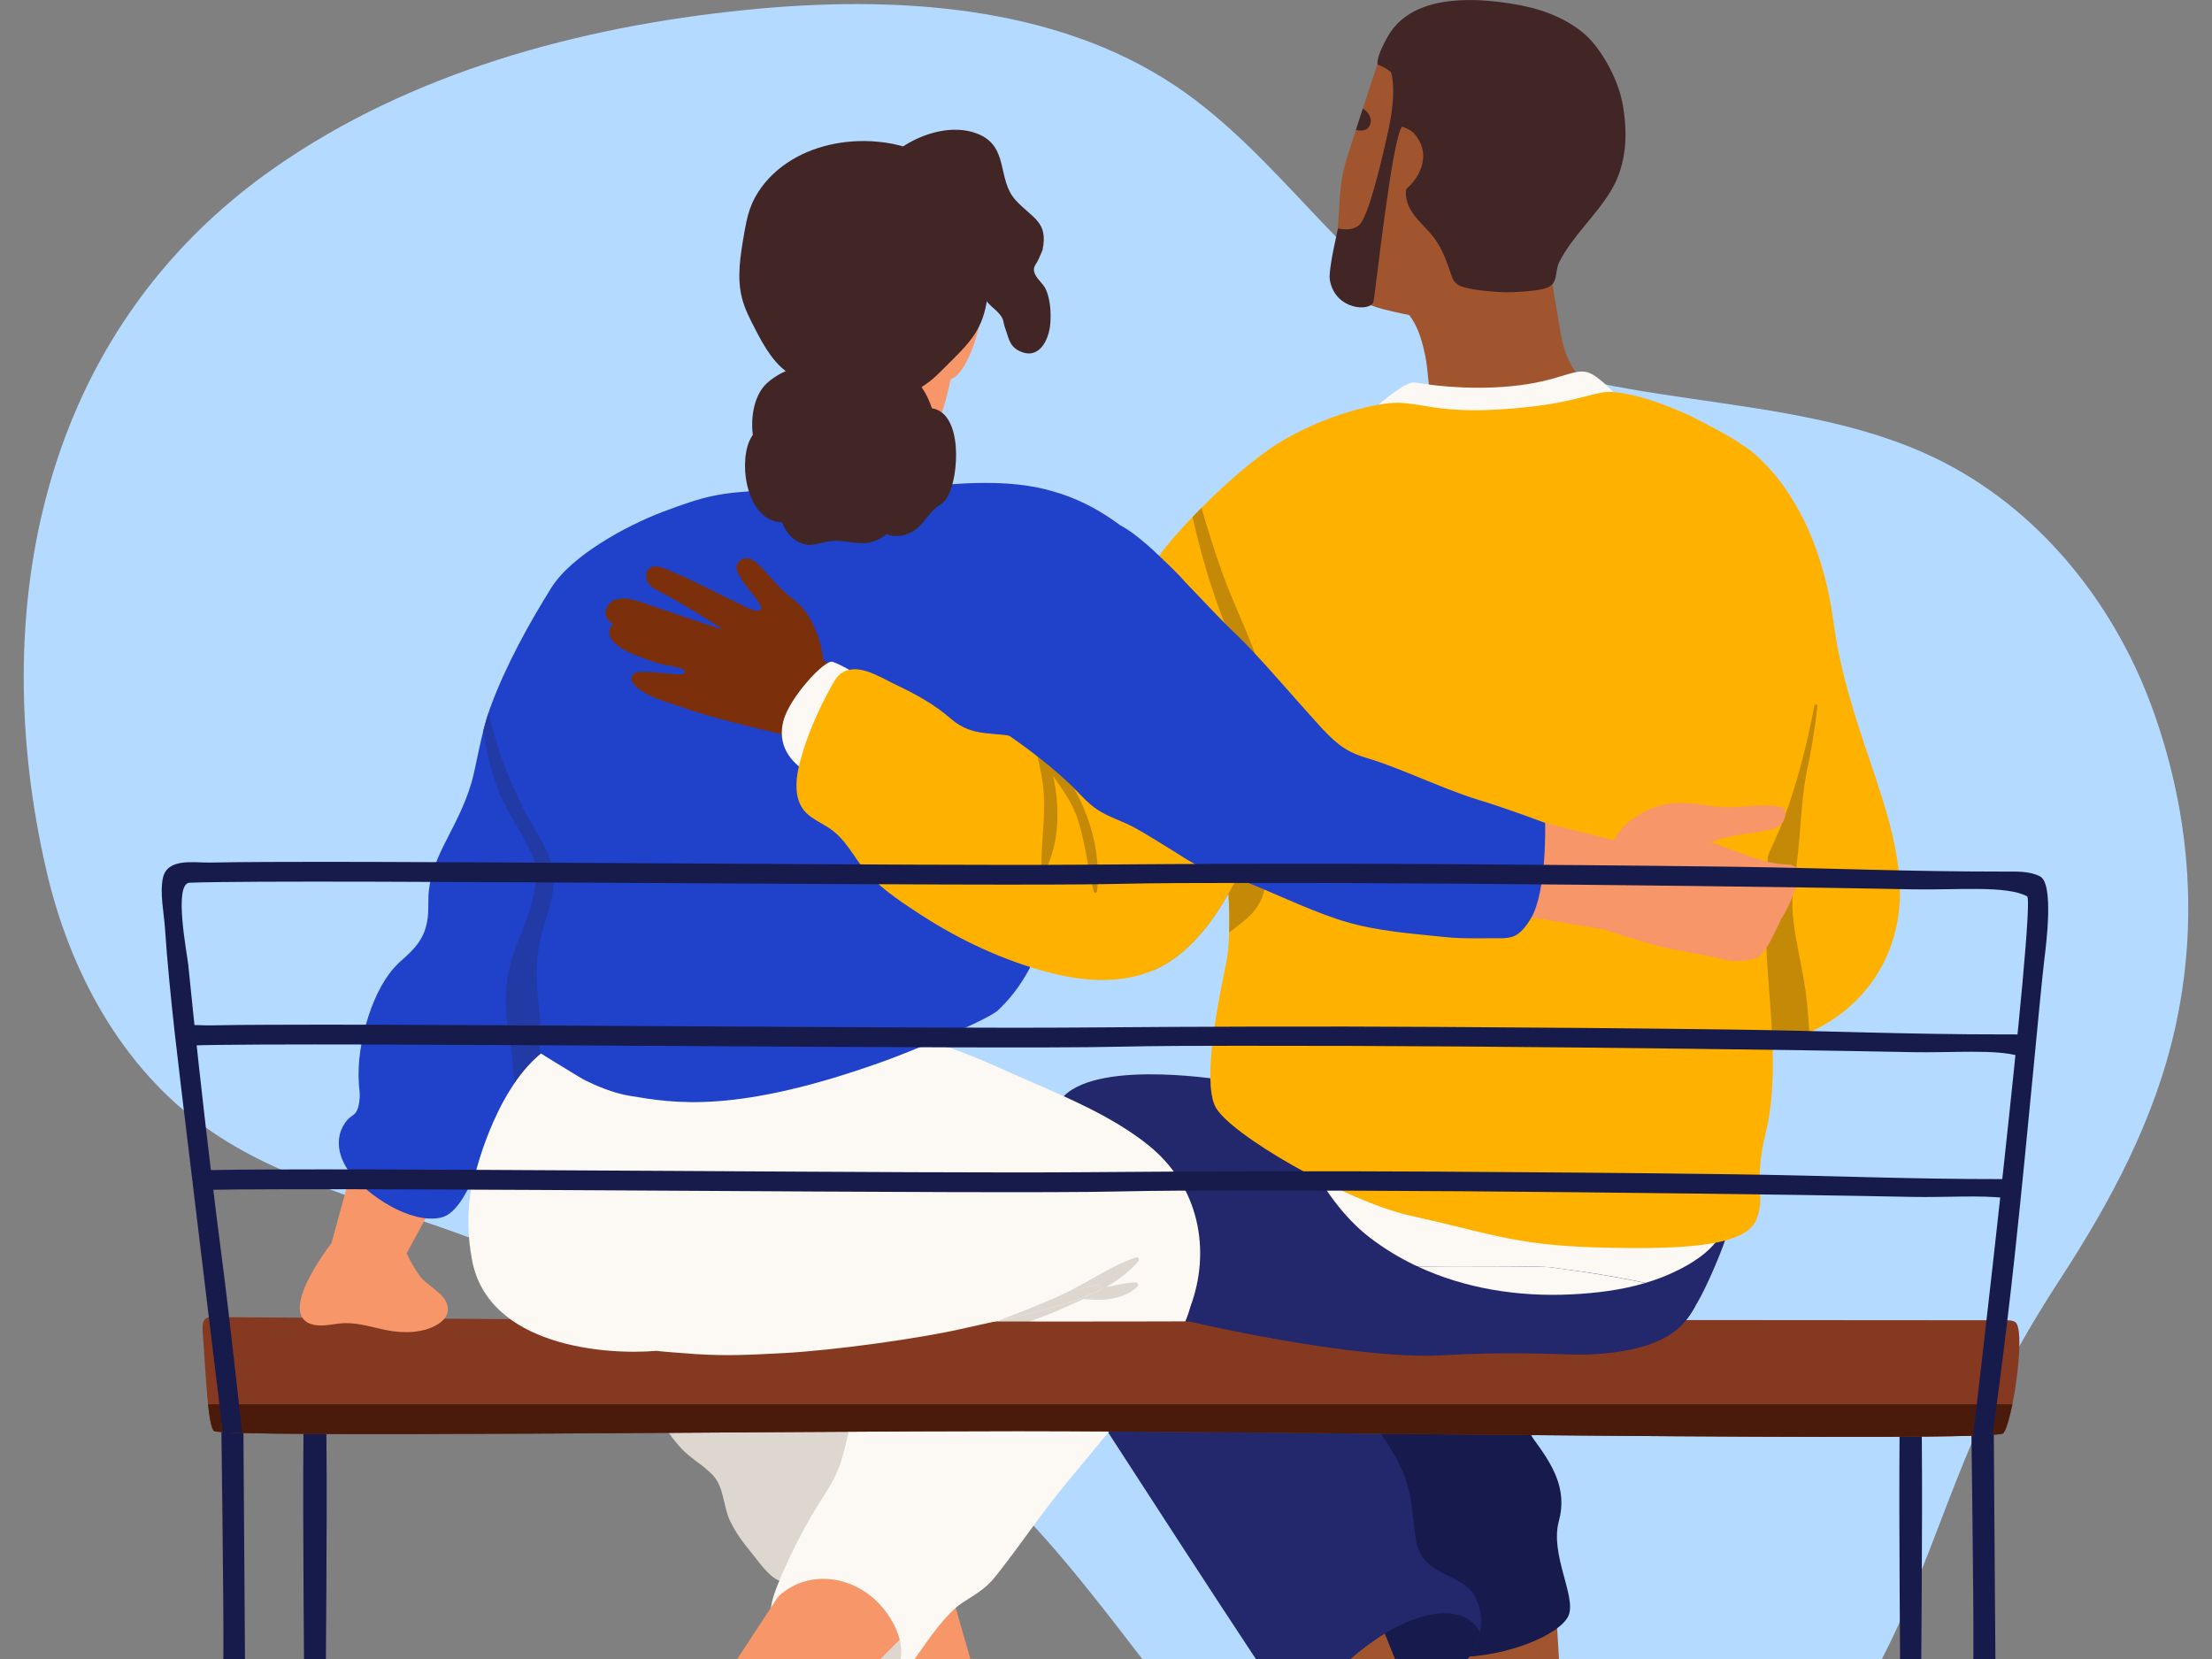 <svg width="320" height="240" viewBox="0 0 320 240" fill="none" xmlns="http://www.w3.org/2000/svg">
<rect x="0" y="0" width="320" height="240" fill="#808080" stroke="none"/>
<g clip-path="url(#clip0_2443_4658)">
<g clip-path="url(#clip1_2443_4658)">
<path d="M316.551 129.924C316.381 120.449 314.533 111.033 311.198 101.999C305.633 87.015 294.8 73.373 279.782 66.181C258.223 55.885 230.992 59.831 210.26 48.113C194.436 39.158 185.132 22.552 170.093 12.455C152.506 0.677 129.332 -0.726 107.878 1.438C83.621 3.882 59.321 10.572 39.715 24.274C5.623 48.072 -1.96 88.618 6.749 126.098C10.084 140.401 17.455 154.363 29.86 163.177C40.374 170.649 53.48 173.834 65.778 178.261C85.894 185.473 104.437 196.23 124.765 202.841C160.174 214.359 179.1 281.166 216.484 278.943C235.219 277.821 251.426 267.945 262.874 254.283C275.385 239.359 279.124 221.971 286.919 204.944C290.063 198.093 293.823 191.502 297.965 185.152C305.42 173.694 311.772 161.835 314.703 148.554C316.062 142.384 316.678 136.154 316.551 129.924Z" fill="#B5DAFF"/>
<path d="M225.801 244.348L220.694 246.842L212.224 246.663L208.865 236.727C208.865 236.727 216.626 231.139 224.884 229.239L225.542 240.145L225.801 244.348Z" fill="#A1552F"/>
<path d="M221.34 198.006C221.34 198.006 219.384 204.801 221.911 208.259C224.439 211.717 226.822 215.291 225.512 220.059C224.202 224.828 228.016 230.907 226.943 233.65C225.87 236.392 218.022 239.793 210.382 239.729C202.737 239.666 192.748 223.65 192.39 222.808C192.033 221.965 192.39 201.308 192.39 201.308C192.39 201.308 190.769 198.121 194.202 198.895C197.636 199.668 219.471 197.099 219.471 197.099L221.352 198L221.34 198.006Z" fill="#171A4D"/>
<path d="M214.089 236.121C213.5 238.88 211.417 241.669 208.111 244.388C202.866 248.666 188.919 249.769 187.493 248.481C186.062 247.194 154.406 198.081 154.406 198.081L192.854 190.812C192.854 190.812 192.381 197.428 198.428 205.54C204.476 213.64 203.933 216.151 204.764 222.346C205.606 228.552 211.683 227.126 213.587 231.375C214.285 232.934 214.429 234.522 214.089 236.127V236.121Z" fill="#23276C"/>
<path d="M177.781 156.374C177.781 156.374 159.432 153.153 153.95 158.522C148.468 163.886 154.665 189.236 163.125 191.378C171.584 193.526 196.61 196.141 205.785 195.639C214.96 195.136 224.019 196.262 232.952 196.037C241.89 195.806 244.885 190.523 247.845 183.74C250.811 176.956 251.065 173.827 251.065 173.827L177.781 156.38V156.374Z" fill="#23276C"/>
<path d="M224.238 173.07C224.227 176.419 223.996 179.911 223.28 183.272C222.478 187.018 221.064 190.609 218.664 193.646C218.064 194.42 217.406 195.136 216.691 195.794C216.102 195.794 215.502 195.805 214.861 195.823C216.206 194.622 217.233 193.063 218.237 191.071C219.512 188.554 220.499 185.921 221.295 183.231C222.294 179.883 223.009 176.448 223.655 173.001C223.713 172.66 224.244 172.741 224.244 173.07H224.238Z" fill="#9E390B"/>
<path d="M242.904 169.474C236.644 168.076 230.135 167.482 223.81 166.396C209.079 163.856 195.478 159.324 181.606 153.857C180.319 153.349 179.367 155.566 180.654 156.114C180.827 156.189 184.162 152.425 184.335 152.5C185.692 161.997 190.862 173.394 198.08 178.971C206.349 185.362 216.955 187.758 227.261 187.255C232.137 187.019 237.128 186.28 241.618 184.282C244.826 182.856 249.396 180.177 249.656 176.199C249.91 172.349 246.142 170.201 242.904 169.479V169.474Z" fill="#FCF8F4"/>
<path d="M261.739 149.336C261.398 149.481 261.052 149.625 260.712 149.752C256.395 151.386 253.106 152.142 250.931 152.5C248.9 152.829 247.844 152.8 247.844 152.8V103.56L252.247 64.486C252.247 64.486 262.656 70.652 265.247 89.964C267.221 104.686 273.81 115.47 274.768 126.919C275.686 137.894 269.604 145.901 261.739 149.336Z" fill="#FFB100"/>
<path d="M259.579 127.104C260.537 122.07 260.364 116.931 261.322 111.926V111.868C262.038 108.664 262.54 105.414 262.926 102.14C262.955 101.88 262.528 101.823 262.482 102.071C261.409 107.648 260.006 113.3 257.993 118.623C256.377 122.872 254.173 126.203 253.544 130.81C252.73 136.636 253.174 142.599 252.101 148.407C251.899 149.452 251.287 150.982 250.93 152.501C253.105 152.143 256.394 151.386 260.71 149.752C261.051 149.625 261.397 149.481 261.738 149.337C261.651 147.622 261.507 145.919 261.311 144.216C260.682 138.581 258.506 132.773 259.579 127.104Z" fill="#C38907"/>
<path d="M225.825 48.448C224.873 42.807 223.794 37.15 223.505 31.388C223.321 28.005 223.263 24.627 223.246 21.29C223.246 20.805 222.536 20.413 222.201 20.863C220.943 22.457 220.885 24.015 220.401 25.944C219.477 29.569 217.094 32.173 214.232 34.436C210.533 37.375 206.425 39.517 203.349 43.062C202.213 42.409 200.833 42.092 199.12 42.27C198.895 42.299 198.756 42.438 198.727 42.605C198.681 42.831 198.802 43.073 199.12 43.108C201.255 43.292 202.772 44.216 203.846 45.561C204.677 46.624 205.254 47.928 205.663 49.354C206.512 52.264 206.465 53.719 206.771 56.265C203.696 59.267 191.814 65.138 191.814 65.138C191.814 65.138 219.004 66.622 224.261 62.968C225.854 61.848 238.179 62.304 238.225 60.208C238.254 58.95 227.619 59.071 225.825 48.442V48.448Z" fill="#A1552F"/>
<path d="M199.443 58.54C199.443 58.54 203.338 55.088 204.712 55.33C206.079 55.567 211.861 56.525 218.653 55.867C225.445 55.209 227.528 53.304 229.616 53.841C231.7 54.378 235.514 59.089 235.514 59.089C235.514 59.089 220.02 65.347 216.212 65.11C212.398 64.874 199.443 58.546 199.443 58.546V58.54Z" fill="#FCF8F4"/>
<path d="M257.739 112.139C255.234 123.472 255.125 130.025 255.592 138.246C255.99 145.342 257.035 153.326 256.077 160.433C255.99 161.103 255.892 161.761 255.759 162.407C255.673 162.864 255.575 163.308 255.471 163.753C253.555 171.622 255.471 172.724 254.155 176.286C252.84 179.849 245.875 180.922 230.647 180.449C218.979 180.079 215.304 178.347 204.109 175.882C194.784 173.839 177.542 163.937 175.754 159.971C173.965 156.011 176.227 144.92 177.41 139.199C177.652 137.998 177.779 136.526 177.808 134.892C177.866 133.148 177.819 131.214 177.71 129.257C177.467 124.39 176.936 119.373 176.936 116.539V116.423C176.925 116.221 176.908 115.979 176.879 115.707C176.019 108.999 166.7 83.319 167.04 81.616C167.225 80.744 169.441 77.985 172.505 74.792C172.92 74.365 173.365 73.903 173.803 73.464C176.861 70.387 180.497 67.142 183.74 64.897C189.92 60.619 198.783 58.142 202.441 58.275C206.117 58.402 208.621 59.851 217.998 59.164C227.381 58.465 229.926 56.889 232.511 56.704C235.113 56.52 241.091 58.321 246.007 60.913C250.924 63.505 254.975 65.289 257.721 71.369C260.468 77.448 260.226 100.812 257.721 112.139H257.739Z" fill="#FFB100"/>
<path d="M183.181 100.177C182.021 94.213 178.865 88.63 176.758 82.695C175.685 79.665 174.698 76.57 173.816 73.47C173.371 73.914 172.927 74.37 172.517 74.798C174.162 82.095 176.435 89.231 179.696 95.957C181.155 98.988 182.967 101.649 182.615 105.171C182.529 106.031 182.315 106.874 182.044 107.688C181.975 107.775 181.917 107.861 181.871 107.988C181.813 108.19 181.756 108.387 181.698 108.606C181.04 110.153 180.14 111.608 179.153 112.971C178.466 113.929 177.682 114.83 176.891 115.719C176.805 115.817 176.707 115.932 176.603 116.036C174.427 118.484 172.229 120.903 171.657 124.234C170.757 129.499 170.169 134.534 167.555 139.314C167.353 139.672 167.139 140.013 166.926 140.342C167.711 139.984 168.501 139.568 169.24 139.083C172.8 136.751 175.576 133.062 177.716 129.268C177.832 131.226 177.872 133.16 177.814 134.903C180.203 133.056 182.633 131.584 183.048 127.877C183.319 125.487 182.719 123.085 182.361 120.753C181.744 116.717 182.292 112.942 183.146 108.981C183.816 105.904 183.717 103 183.175 100.183L183.181 100.177Z" fill="#C38907"/>
<path d="M220.619 11.373C217.682 7.961 213.452 5.975 208.963 5.825C205.282 5.686 202.916 3.094 200.688 6.385C199.794 7.736 199.281 9.248 198.778 10.767C198.23 12.406 197.688 14.057 197.157 15.697C196.822 16.742 196.488 17.758 196.159 18.791C195.703 20.171 195.264 21.58 194.826 22.948C193.614 26.741 193.856 30.073 193.447 34.033C193.262 35.719 192.887 37.416 193.354 39.085C193.568 39.812 193.868 40.464 194.249 41.024C194.705 41.694 195.282 42.266 195.916 42.751H195.934C197.901 44.234 199.177 44.523 201.571 45.083C202.298 45.25 203.054 45.418 203.845 45.568C205.466 45.914 207.18 46.203 208.877 46.313C212.102 46.498 215.27 45.978 217.619 43.767C220.394 41.157 221.727 37.278 222.829 33.727C223.072 32.971 223.297 32.18 223.499 31.395C225.27 24.57 225.466 17.019 220.619 11.379V11.373Z" fill="#A1552F"/>
<path d="M198.232 17.948C197.926 18.918 197.037 18.993 196.154 18.797C196.489 17.763 196.824 16.736 197.153 15.702C197.943 16.187 198.514 17.007 198.226 17.948H198.232Z" fill="#412625"/>
<path d="M234.658 14.681C234.012 11.338 231.525 6.714 228.853 4.601C225.351 1.829 221.173 0.807 216.851 0.276C214.93 0.04 212.985 -0.064 211.052 0.051C207.018 0.294 202.881 1.5 200.723 5.345C200.106 6.442 199.211 8.174 199.275 9.34C203.233 10.72 203.233 14.386 202.835 18.329C202.898 18.347 202.956 18.376 203.014 18.393C203.083 18.416 203.152 18.439 203.216 18.468C204.041 18.774 204.664 19.265 205.033 19.923C205.57 20.673 205.893 21.597 205.887 22.55C205.876 24.438 204.843 26.135 203.418 27.37C203.239 28.675 203.701 29.911 204.497 31.008C205.42 32.272 206.672 33.305 207.596 34.593C208.732 36.18 209.396 38.126 210.048 40.06C210.273 40.724 210.792 41.244 211.462 41.457C212.87 41.902 214.497 42.046 215.737 42.167C217.128 42.3 218.519 42.323 219.909 42.208C221.139 42.11 222.61 42.046 223.781 41.63C225.472 41.036 224.901 39.229 225.564 37.924C227.474 34.16 230.827 31.262 233.025 27.636C235.426 23.675 235.518 19.091 234.664 14.669L234.658 14.681Z" fill="#412625"/>
<path d="M258.282 131.913C258.149 132.156 258.028 132.381 257.89 132.6C257.792 132.762 257.676 132.964 257.572 133.183V133.195C257.255 133.807 256.886 134.632 256.482 135.458C256.239 135.931 255.986 136.399 255.714 136.826C255.276 137.559 254.808 138.171 254.335 138.454C253.631 138.893 252.229 139.026 250.706 139.049C249.979 138.933 249.378 138.812 249.015 138.726C245.853 137.946 242.696 137.588 239.534 136.768C237.509 136.243 232.05 134.471 232.05 134.471C232.05 134.471 231.71 125.574 232.679 122.722C232.76 122.491 232.933 122.439 233.118 122.439C234.301 119.01 238.005 116.81 241.479 116.262C243.989 115.875 246.447 116.545 248.951 116.741C251.848 116.96 254.676 116.175 257.549 116.712C258.022 116.799 258.328 117.185 258.294 117.682C258.167 119.345 257.128 119.801 255.634 120.13C252.639 120.753 249.892 120.701 247.382 121.989C247.849 121.752 249.84 122.711 250.336 122.884C251.323 123.23 252.287 123.594 253.262 123.934C254.987 124.523 256.741 125.026 258.571 125.054C260.29 125.083 260.267 126.452 259.956 127.745C259.857 128.137 259.73 128.518 259.609 128.853C259.569 128.992 259.511 129.125 259.453 129.269C259.142 130.175 258.744 131.064 258.288 131.913H258.282Z" fill="#F79668"/>
<path d="M223.539 119.05L234.86 121.885L232.05 134.465L218.951 132.26L223.539 119.05Z" fill="#F79668"/>
<path d="M53.124 160.924L47.861 180.189L52.605 185.731L58.104 182.654L67.077 166.085L53.124 160.924Z" fill="#F79668"/>
<path d="M135.824 224.153L138.415 233.154L141.45 243.702L138.051 252.252L129.794 249.689L123.014 236.271L122.817 235.902L122.633 235.353C122.621 235.267 122.592 235.18 122.581 235.094C121.658 229.58 125.847 224.69 131.658 223.934C132.979 223.761 134.474 223.778 135.83 224.153H135.824Z" fill="#F79668"/>
<path d="M125.743 211.486C125.651 208.432 125.438 203.675 122.31 202.012C120.475 201.036 117.682 201.313 115.715 201.261C113.222 201.192 110.775 201.486 108.288 201.55C103.331 201.683 99.269 197.67 94.324 198.646C93.424 198.825 93.637 200.251 94.537 200.239C94.543 203.9 96.072 206.861 98.617 209.592C99.973 211.047 101.912 212.057 103.21 213.506C104.745 215.221 104.624 217.906 105.576 219.938C106.372 221.641 107.492 223.165 108.692 224.608C109.667 225.786 111.191 228.09 112.72 228.661C113.88 229.1 114.41 228.777 115.443 228.061C117.763 226.456 119.938 224.152 122.016 222.224C125.38 219.112 125.87 215.954 125.738 211.48L125.743 211.486Z" fill="#DDD7D0"/>
<path d="M165.939 165.513C160.89 161.535 154.773 158.949 148.922 156.397C142.817 153.753 135.91 150.231 129.217 149.746C128.899 149.717 128.818 150.162 129.061 150.306C129.459 150.548 129.892 150.779 130.307 151.005C126.989 158.314 127.676 167.943 129.938 175.414C130.538 177.4 131.969 179.605 132.211 181.638C132.696 185.846 130.122 185.286 128.94 187.902C128.01 189.945 128.813 192.006 130.099 193.756C128.611 195.072 127.295 196.544 126.141 198.236C123.21 202.514 123.111 206.977 121.577 211.699C120.705 214.401 118.916 216.676 117.503 219.095C115.945 221.768 114.531 224.533 113.296 227.379C112.667 228.823 112.107 230.139 111.767 231.398C111.15 233.77 111.369 235.889 113.527 238.123C118.888 243.66 124.254 246.079 128.841 243.331C130.128 242.557 131.357 241.368 132.517 239.728C134.173 237.384 136.822 233.389 139.309 231.802C141.08 230.67 142.609 229.816 143.942 228.141C147.503 223.679 150.636 218.927 154.294 214.522C158.097 209.915 162.004 205.383 165.535 200.545C168.051 197.098 171.08 193.277 172.211 189.027C175.218 180.951 173.556 171.517 165.951 165.524L165.939 165.513Z" fill="#FCF8F4"/>
<path d="M164.687 182.447C164.884 182.216 164.705 181.783 164.364 181.898C160.798 183.076 157.625 185.374 154.243 187.002C150.169 188.959 145.911 190.437 141.721 192.117C141.248 192.307 141.433 192.942 141.929 192.873C146.159 192.273 150.163 190.876 154.053 189.144C154.918 188.757 155.813 188.358 156.713 187.931C157.873 187.995 159.044 188.122 160.158 187.972C161.779 187.752 163.36 187.308 164.537 186.13C164.751 185.916 164.601 185.495 164.284 185.512C162.841 185.57 161.433 185.934 160.008 186.205C161.768 185.166 163.406 183.959 164.687 182.458V182.447Z" fill="#DDD7D0"/>
<path d="M35.328 277.475C35.328 272.019 35.547 251.581 35.437 239.348C35.385 233.199 35.201 204.951 35.201 204.951H32.004C32.004 204.951 32.373 232.547 32.316 238.69C32.206 250.929 32.425 272.371 32.425 277.475C32.425 277.579 32.477 277.654 32.506 277.74C32.506 277.74 32.506 277.752 32.506 277.758C32.673 278.329 33.141 278.624 33.677 278.67C33.746 278.681 33.816 278.675 33.891 278.681C33.949 278.681 34.006 278.681 34.064 278.675C34.601 278.641 35.074 278.346 35.241 277.775C35.241 277.763 35.247 277.752 35.253 277.74C35.276 277.648 35.328 277.579 35.328 277.475Z" fill="#171B4B"/>
<path d="M288.553 277.475C288.553 272.019 288.772 251.581 288.663 239.348C288.605 233.199 288.42 204.951 288.42 204.951H285.166C285.166 204.951 285.541 232.547 285.483 238.69C285.374 250.929 285.593 272.371 285.593 277.475C285.593 277.579 285.645 277.654 285.674 277.74C285.674 277.74 285.674 277.752 285.674 277.758C285.841 278.329 286.326 278.624 286.868 278.67C286.943 278.681 287.013 278.675 287.088 278.681C287.145 278.681 287.203 278.681 287.261 278.675C287.803 278.641 288.288 278.346 288.461 277.775C288.461 277.763 288.467 277.752 288.472 277.74C288.495 277.648 288.553 277.579 288.553 277.475Z" fill="#171B4B"/>
<path d="M277.966 200.361H274.775C274.804 203.727 274.816 206.527 274.798 208.034C274.689 220.273 274.908 241.715 274.908 246.819C274.908 246.922 274.966 246.998 274.989 247.084C274.989 247.084 274.989 247.096 274.989 247.101C275.162 247.673 275.647 247.967 276.2 248.014C276.275 248.025 276.345 248.019 276.42 248.025C276.477 248.025 276.535 248.025 276.599 248.019C277.153 247.985 277.643 247.69 277.816 247.119C277.816 247.107 277.822 247.096 277.828 247.084C277.851 246.992 277.908 246.922 277.908 246.819C277.908 241.363 278.134 220.925 278.024 208.692C278.007 207.104 277.983 204.033 277.96 200.361H277.966Z" fill="#171B4B"/>
<path d="M47.164 200.361H43.869C43.898 203.727 43.909 206.527 43.898 208.034C43.782 220.273 44.013 241.715 44.013 246.818C44.013 246.922 44.071 246.997 44.094 247.084C44.094 247.084 44.094 247.096 44.094 247.101C44.273 247.673 44.775 247.967 45.346 248.014C45.421 248.025 45.496 248.019 45.577 248.025C45.64 248.025 45.698 248.025 45.761 248.019C46.333 247.985 46.84 247.69 47.019 247.119C47.019 247.107 47.025 247.096 47.031 247.084C47.054 246.992 47.112 246.922 47.112 246.818C47.112 241.363 47.342 220.925 47.227 208.692C47.21 207.104 47.187 204.033 47.158 200.361H47.164Z" fill="#171B4B"/>
<path d="M291.127 203.155C290.7 205.199 290.227 206.844 289.811 207.347C288.738 208.692 181.612 207.029 147.29 207.029C112.968 207.029 33.025 208.016 30.994 207.029C30.607 206.844 30.325 205.268 30.094 203.15C29.753 199.876 29.534 195.281 29.321 192.608C29.234 191.407 29.39 190.518 30.607 190.535C44.22 190.633 116.245 191.182 153.077 191.182C171.363 191.182 189.655 191.095 207.959 191.026C234.797 190.91 263.412 190.997 290.25 190.997C290.694 191.008 291.15 191.008 291.525 191.257C292.656 191.972 292.039 198.583 291.127 203.161V203.155Z" fill="#853920"/>
<path d="M291.127 203.155C290.7 205.199 290.227 206.844 289.811 207.347C288.738 208.692 181.611 207.029 147.289 207.029C112.967 207.029 33.025 208.016 30.994 207.029C30.607 206.844 30.325 205.268 30.094 203.149H291.127V203.155Z" fill="#4A1B0B"/>
<path d="M158.705 185.887C157.418 186.159 156.132 186.447 154.845 186.748C154.845 186.736 154.833 186.719 154.833 186.707C153.72 183.157 151.815 179.895 149.888 176.719C149.444 175.992 148.999 175.259 148.561 174.543C148.549 174.531 148.532 174.502 148.532 174.485C145.86 170.109 143.714 165.687 141.452 161.126C139.738 157.65 136.876 154.717 133.414 152.957C131.983 152.241 131.4 152.587 131.198 150.78C131.157 150.411 131.654 149.937 131.654 149.521C131.694 148.176 131.556 147.189 130.552 146.161C128.451 143.985 124.862 144.175 121.798 144.643C121.538 144.672 121.284 144.712 121.025 144.759C120.436 144.857 119.894 144.961 119.38 145.047C116.022 145.619 112.929 146.104 109.542 145.503C107.112 145.059 104.735 144.516 102.277 144.256C100.263 144.043 97.73 143.858 95.087 143.887C94.902 143.887 94.718 143.898 94.527 143.898C88.705 144.025 82.433 145.301 79.744 149.908C75.237 152.639 72.41 158.88 70.592 163.4C68.117 169.555 67.043 175.617 68.278 182.244C70.609 194.761 87.58 196.066 94.96 195.419C95.231 195.448 95.491 195.488 95.745 195.506C96.276 195.546 96.772 195.592 97.245 195.633C98.503 195.731 99.634 195.817 100.661 195.892H100.673C104.949 196.152 107.793 196.048 113.512 195.737C120.546 195.35 133.114 193.664 139.98 192.047C141.469 191.707 142.941 191.378 144.429 191.06C149.403 189.958 154.366 188.855 159.046 186.713C159.53 186.499 159.172 185.812 158.705 185.899V185.887Z" fill="#FCF8F4"/>
<path d="M173.73 88.244C172.899 84.867 168.981 81.72 166.61 79.457C165.438 78.325 164.105 77.569 162.847 76.593C160.943 75.104 158.987 73.845 156.944 72.847C155.473 72.131 153.944 71.53 152.339 71.086C151.053 70.699 149.725 70.427 148.323 70.225C142.143 69.382 135.952 70.185 129.789 70.768C123.499 71.386 117.146 71.744 110.828 72.044C110.914 72.032 111.012 72.015 111.116 72.004C111.734 71.917 111.589 70.872 110.972 70.901C104.036 71.317 102.276 71.628 95.802 74.076C90.683 76.022 82.674 80.34 79.743 85.051C76.454 90.328 73.251 96.153 71.064 101.99C70.92 102.36 70.793 102.735 70.678 103.104C70.389 103.936 70.164 104.79 69.933 105.639C69.42 107.683 69.033 109.744 68.56 111.833C67.775 115.396 66.171 118.427 64.526 121.648C63.367 123.894 62.351 126.209 62.051 128.743C61.895 130.06 62.039 131.405 61.878 132.721C61.52 135.77 60.002 137.271 57.873 139.13C57.775 139.216 57.671 139.303 57.585 139.418C55.796 141.104 54.295 143.927 53.297 147.027C52.241 150.232 51.71 153.753 51.912 156.669C51.924 157.009 51.953 157.327 51.999 157.644C52.086 158.314 52.057 159.33 51.826 160.133C51.757 160.421 51.641 160.675 51.508 160.889C51.249 161.305 50.637 161.576 50.308 161.946C49.766 162.563 49.362 163.291 49.166 164.093C48.681 166.039 49.425 168.111 50.608 169.63C53.268 173.007 59.345 177.072 63.736 176.154C67.798 175.311 69.927 165.45 72.374 161.478C72.916 160.606 73.649 159.463 74.417 158.274C76.234 155.439 78.237 152.408 78.237 152.408C78.237 152.408 78.566 152.651 79.137 153.037C81.197 154.452 86.413 157.743 91.035 158.516C97.469 159.59 106.523 161.247 128.271 153.378C130.418 152.604 142.743 147.714 144.428 146.109C149.004 141.745 150.418 136.78 151.208 134.494C152.097 131.959 153.511 129.656 154.353 127.127C155.929 122.393 154.209 117.797 154.411 113.005C154.671 106.84 159.772 102.631 163.193 97.983C166.084 94.052 168.439 89.814 170.141 85.253C170.943 86.067 171.716 86.91 172.501 87.759C172.859 88.117 173.286 88.457 173.776 88.475C173.765 88.388 173.747 88.319 173.736 88.244H173.73Z" fill="#2041CA"/>
<path d="M81.544 160.549C80.516 158.13 78.826 154.972 78.243 152.408C77.758 150.318 78.312 148.829 78.07 146.727C77.701 143.61 77.424 140.446 77.885 137.329C78.341 134.136 79.859 131.261 80.061 128.028C80.332 123.767 77.429 120.43 75.629 116.81C73.54 112.59 71.682 107.839 70.684 103.104C70.395 103.936 70.17 104.79 69.939 105.639C70.355 108.583 70.984 111.476 72.098 114.368C73.315 117.515 75.814 120.88 77.274 124.298C78.162 129.021 76.16 132.941 74.487 137.386C72.969 141.433 72.911 145.255 73.586 149.504C74.013 152.166 74.371 154.781 74.417 157.489C74.417 157.749 74.429 158.003 74.429 158.274C74.458 159.273 74.544 160.318 75.098 161.166C76.898 163.897 78.618 161.622 80.961 161.582C81.52 161.571 81.746 161.022 81.549 160.554L81.544 160.549Z" fill="#213AA6"/>
<path d="M68.57 170.553C68.57 170.553 71.311 158.094 78.247 152.414L84.191 156.051C84.191 156.051 84.912 160.687 84.554 162.742C84.196 164.797 79.713 160.594 77.924 162.742C76.135 164.89 68.57 170.553 68.57 170.553Z" fill="#FCF8F4"/>
<path d="M128.212 46.688C127.514 46.486 117.508 47.121 114.231 47.334C113.717 52.34 114.444 57.224 115.697 62.073C121.15 63.904 133.746 64.285 135.241 61.946C137.145 58.967 138.461 49.667 138.697 49.072C138.697 49.072 129.043 46.924 128.212 46.688Z" fill="#F79668"/>
<path d="M141.6 47.328C140.637 51.439 138.692 55.33 136.811 54.915C135.299 54.58 132.564 41.827 133.574 37.271C133.88 35.897 138.611 36.169 141.318 38.952C141.779 39.431 141.981 40.106 142.068 40.764C142.356 42.981 142.114 45.158 141.606 47.328H141.6Z" fill="#F79668"/>
<path d="M143.003 39.604C142.991 39.073 142.904 38.53 142.801 37.999C142.599 36.914 142.316 35.84 142.316 34.795C142.073 33.75 141.745 32.693 141.358 31.677C140.031 28.231 137.884 25.096 134.809 23.081C132.535 21.58 129.863 20.777 127.146 20.518C126.476 20.448 125.818 20.402 125.143 20.402H124.872C120.469 20.414 115.98 21.701 112.587 24.524C110.758 26.043 109.269 28 108.484 30.234C108.057 31.452 107.844 32.711 107.625 33.969C107.094 37.029 106.569 40.222 107.365 43.224C107.763 44.742 108.496 46.145 109.211 47.531C109.881 48.836 110.596 50.175 111.456 51.353C112.431 52.698 113.585 53.841 115.057 54.528C115.842 54.898 116.701 55.117 117.475 55.515C118.075 55.815 118.634 56.202 119.206 56.543C119.436 56.687 119.679 56.814 119.921 56.93C122.079 58.032 124.566 58.46 126.973 58.217C127.803 58.13 128.617 57.975 129.419 57.744C131.479 57.172 133.395 56.127 135.022 54.742C135.195 54.597 135.351 54.453 135.507 54.297C135.951 53.881 136.378 53.454 136.805 53.021C138.109 51.722 139.321 50.573 140.308 49.303C141.323 48.016 142.108 46.572 142.541 44.667C142.927 43.01 143.054 41.307 142.997 39.604H143.003Z" fill="#412625"/>
<path d="M134.808 59.054C133.665 55.544 131.253 53.021 127.341 51.6C123.896 50.348 119.003 50.088 117.226 53.361C115.246 52.443 111.946 54.354 110.676 55.705C109.112 57.374 108.582 60.289 108.905 62.899C108.703 63.205 108.518 63.522 108.374 63.874C106.827 67.656 108.23 75.427 113.146 75.571C113.515 76.564 114.086 77.453 115.044 78.111C116.868 79.364 117.97 78.666 119.886 78.319C122.378 77.869 124.646 79.387 127.283 77.932C127.624 77.748 127.935 77.522 128.235 77.286C129.395 77.73 130.699 77.626 131.969 76.916C133.359 76.137 134.017 74.763 135.142 73.695C135.939 72.939 136.522 72.892 137.122 71.795C138.76 68.811 139.303 59.758 134.802 59.06L134.808 59.054Z" fill="#412625"/>
<path d="M151.347 41.977C150.995 41.111 150.182 40.563 149.772 39.743C149.247 38.698 149.836 38.409 150.245 37.497C150.436 37.064 150.626 36.631 150.811 36.192C151.676 32.07 149.426 31.637 146.991 29.028C144.123 25.962 146.108 21.159 141.347 19.323C137.822 17.966 133.436 19.265 130.401 21.344C129.472 21.344 128.947 22.793 129.899 23.278C130.926 23.797 132.421 24.213 133.275 25.004C134.688 26.314 134.475 28.041 134.504 29.721C134.538 31.499 134.942 32.977 136.039 34.426C137.245 36.025 138.843 36.556 140.39 37.653C142.357 39.05 141.457 41.423 142.605 43.369C143.032 44.09 143.736 44.529 144.302 45.118C145.381 46.249 145.017 46.428 145.444 47.572C145.918 48.836 145.993 49.996 147.343 50.712C150.303 52.271 151.786 49.142 151.948 46.729C152.057 45.147 151.948 43.461 151.353 41.977H151.347Z" fill="#412625"/>
<path d="M130.146 237.217C129.788 235.757 129.032 234.354 128.184 233.211C124.924 228.794 119.344 227.195 114.878 229.377C114.924 229.631 114.907 229.891 114.751 230.099C113.874 231.3 112.916 232.368 111.681 233.199C111.508 234.862 112.183 236.75 113.51 238.118C116.77 241.478 120.019 243.683 123.089 244.301C124.889 244.659 126.62 244.457 128.265 243.643C128.634 243.441 128.952 243.158 129.165 242.8C129.783 241.784 130.21 240.641 130.325 239.769C130.44 238.926 130.365 238.066 130.14 237.223L130.146 237.217Z" fill="#DDD7D0"/>
<path d="M130.146 237.217L123.095 244.301L114.832 252.597L105.091 253.856L104.549 243.21L112.2 231.536L112.443 231.167L112.858 230.711C112.927 230.653 113.002 230.583 113.072 230.526C117.734 226.808 124.468 228.182 128.184 233.216C129.027 234.359 129.788 235.762 130.146 237.223V237.217Z" fill="#F79668"/>
<path d="M124.456 270.796C124.254 270.709 124.069 270.64 123.884 270.565C122.598 270.022 121.709 269.508 121.011 268.763C120.642 268.348 120.324 267.863 120.036 267.245C120.024 267.216 120.007 267.187 119.995 267.158C119.407 265.842 118.72 264.566 118.08 263.279C117.866 262.823 117.653 262.378 117.433 261.922C117.404 261.853 117.376 261.795 117.347 261.72C116.92 260.762 116.631 259.786 116.36 258.799C116.233 258.314 116.1 257.84 115.973 257.355C115.743 256.484 115.489 255.595 115.142 254.723C115.027 254.451 115.569 253.176 115.627 252.789V252.777C115.725 251.992 115.754 251.201 115.685 250.416C115.673 250.231 115.644 250.046 115.616 249.856C114.929 245.705 111.04 239.857 106.279 240.728C104.779 241.017 103.359 242.888 102.43 243.973C101.888 244.602 101.328 245.26 100.826 245.959C99.868 246.761 98.853 247.506 97.866 248.263C97.179 248.776 96.539 249.319 95.962 249.879C93.648 252.125 92.43 254.729 93.746 258.106C94.473 259.994 96.62 262.811 98.293 264.145C100.024 266.304 101.698 268.492 103.157 270.853C104.658 273.313 106.146 275.79 108.449 277.591C111.507 279.964 126.868 279.71 128.322 278.792C129.839 277.845 128.708 272.47 124.444 270.778L124.456 270.796Z" fill="#171B4B"/>
<path d="M159.044 186.702C154.37 188.85 149.408 189.952 144.428 191.049C147.717 189.773 151.035 188.544 154.237 187.002C154.439 186.904 154.635 186.817 154.826 186.702C154.826 186.713 154.837 186.731 154.837 186.742C156.124 186.442 157.411 186.153 158.698 185.882C159.171 185.796 159.529 186.483 159.038 186.696L159.044 186.702Z" fill="#DDD7D0"/>
<path d="M64.29 187.925C63.482 186.713 61.872 185.945 60.926 184.825C60.043 183.774 58.422 180.922 58.081 179.271C57.741 177.62 57.741 178.157 57.354 177.77C55.496 175.905 54.711 176.985 52.132 176.65C49.495 176.309 48.699 178.844 48.699 178.844C48.699 178.844 39.431 190.269 45.329 191.637C46.823 191.984 48.416 191.435 49.916 191.412C51.982 191.378 53.874 192.019 55.877 192.423C58.248 192.896 61.272 192.919 63.413 191.528C64.746 190.662 65.265 189.386 64.296 187.925H64.29Z" fill="#F79668"/>
<path d="M117.278 89.664C116.534 88.307 115.622 87.349 114.404 86.402C112.517 84.942 111.346 83.238 109.655 81.61C108.784 80.767 107.48 80.207 106.666 81.599C105.708 83.256 111 87.534 109.967 88.238C109.28 88.694 107.266 87.482 106.678 87.21C104.733 86.31 102.818 85.305 100.884 84.364C99.754 83.822 98.623 83.279 97.468 82.805C96.626 82.448 95.068 81.633 94.197 82.049C93.239 82.494 93.325 83.81 93.908 84.526C94.468 85.184 95.339 85.542 96.084 85.929C99.044 87.516 101.848 89.277 104.647 91.107C101.185 90.005 97.769 88.833 94.306 87.643C92.702 87.101 89.032 85.496 87.855 87.759C87.641 88.175 87.567 88.532 87.613 88.844C87.67 89.462 88.097 89.918 88.686 90.288C88.628 90.328 88.571 90.386 88.542 90.444C88.057 90.986 87.924 91.817 88.571 92.632C89.8 94.237 92.748 95.062 94.531 95.749C96.205 96.396 99.194 96.419 99.078 97.25C98.963 98.082 94.802 96.933 92.217 97.25C91.346 97.348 91.075 98.266 91.617 98.907C93.32 100.91 96.995 101.667 99.413 102.567C102.962 103.895 114.012 106.447 114.012 106.447C114.012 106.447 117.844 104.016 118.79 100.35C118.876 100.281 118.934 100.177 118.963 100.033C119.592 96.528 118.992 92.822 117.278 89.658V89.664Z" fill="#7B300B"/>
<path d="M124.123 98.745L118.434 95.039L112.49 99.576L113.523 106.245L121.29 111.746C121.29 111.746 125.924 105.113 126.276 104.028C126.628 102.942 124.123 98.745 124.123 98.745Z" fill="#7B300B"/>
<path d="M123.625 97.354C123.625 97.354 121.588 96.101 120.434 95.743C119.28 95.385 114.156 100.991 113.319 104.328C112.483 107.665 114.092 110.171 117.191 112.018C120.29 113.866 123.625 97.354 123.625 97.354Z" fill="#FCF8F4"/>
<path d="M176.95 116.429C176.835 116.284 176.737 116.157 176.61 116.03C175.652 114.899 174.567 113.9 173.522 113.098C170.718 110.938 167.042 108.906 163.54 108.133C160.239 107.405 157.164 108.548 154.146 109.818C153.915 109.905 153.788 110.078 153.719 110.274C151.988 108.698 150.014 107.469 147.712 106.799C143.921 105.685 140.862 106.857 137.562 103.982C135.202 101.92 132.501 100.431 129.685 99.103C127.925 98.272 125.398 96.644 123.321 96.829C121.405 97.002 120.833 98.243 120.003 99.773C118.416 102.717 117.06 105.737 116.096 108.941C115.507 110.898 114.954 113.063 115.352 115.107C115.865 117.641 117.51 118.328 119.529 119.529C122.547 121.319 123.447 124.176 125.75 126.613C127.896 128.876 130.712 130.706 133.297 132.392C138.929 136.041 145.225 138.973 151.716 140.677C156.708 141.993 162.184 142.391 166.933 140.336C167.718 139.978 168.508 139.562 169.247 139.077C172.807 136.745 175.583 133.056 177.723 129.263C178.266 128.316 178.768 127.375 179.224 126.445C180.897 123.056 179.322 119.35 176.95 116.429Z" fill="#FFB100"/>
<path d="M151.329 108.508C150.447 105.939 149.264 103.555 147.925 101.598C147.781 101.384 147.359 101.511 147.475 101.788C148.958 105.362 150.216 109.126 150.799 112.965C151.451 117.266 150.591 121.319 150.672 125.586C150.677 125.903 151.139 126.065 151.295 125.753C153.245 121.85 153.349 116.931 152.357 112.243C153.551 114.056 154.913 115.811 155.675 117.867C157.013 121.475 157.25 125.308 158.237 128.998C158.312 129.275 158.681 129.194 158.71 128.934C159.471 121.429 156.367 113.97 151.329 108.508Z" fill="#C38907"/>
<path d="M221.501 132.807C220.855 133.881 219.943 135.197 218.685 135.555C218.016 135.74 217.3 135.74 216.596 135.728C215.65 135.728 214.681 135.74 213.734 135.74H213.376C211.945 135.74 210.532 135.711 209.118 135.567C204.115 135.036 199.297 134.735 194.49 133.292C194.132 133.194 193.792 133.079 193.446 132.963C188.454 131.289 183.763 128.899 178.847 127.04C177.144 126.393 175.327 125.995 173.653 125.337C172.251 124.794 170.936 123.836 169.649 123.05C167.82 121.936 166.031 120.776 164.155 119.748C162.453 118.801 160.509 118.259 158.864 117.202C157.219 116.146 155.962 114.529 154.53 113.195C150.912 109.818 146.85 106.931 142.707 104.224C142.707 103.935 151.403 97.169 154.173 93.607C156.06 91.205 158.033 88.855 160.191 86.667C161.992 84.837 161.691 75.825 162.067 76.01C166.515 78.215 174.034 87.267 178.927 91.875C179.441 92.36 179.943 92.862 180.428 93.376C183.544 96.609 186.435 100.044 189.435 103.363C191.178 105.28 192.996 107.543 195.356 108.744C196.273 109.218 197.26 109.518 198.247 109.818C201.42 110.794 205.638 112.653 209.43 114.136C211.034 114.754 212.545 115.308 213.878 115.713C214.277 115.828 214.721 115.972 215.177 116.111C216.452 116.527 217.877 117.011 219.181 117.468C219.908 117.727 220.595 117.97 221.195 118.183C222.569 118.686 223.526 119.044 223.526 119.044C223.526 119.044 223.798 128.899 221.495 132.807H221.501Z" fill="#2041CA"/>
<path d="M245.166 189.091C243.62 191.984 240.85 195.2 231.041 195.887C227.596 196.129 224.007 195.685 216.684 195.788C216.095 195.788 215.495 195.8 214.855 195.817C213.008 195.858 210.966 195.944 208.652 196.06C195.541 196.776 171.52 191.054 171.52 191.054C171.52 191.054 186.719 187.152 195.772 184.888C196.361 184.744 196.903 184.6 197.428 184.473C200.06 183.815 201.918 183.37 202.293 183.312C202.61 183.272 203.637 183.226 205.097 183.214C207.526 183.174 211.116 183.174 214.537 183.185H215.495C217.682 183.185 219.742 183.214 221.3 183.226C222.114 183.237 222.801 183.255 223.285 183.266C223.77 183.278 224.07 183.295 224.145 183.307C224.289 183.335 225.749 183.509 227.832 183.82C228.259 183.878 228.732 183.936 229.217 184.005C231.848 184.404 235.109 184.952 238 185.593C239.2 185.864 240.342 186.153 241.346 186.453C241.906 186.626 242.42 186.794 242.876 186.967C244.607 187.625 245.576 188.341 245.178 189.086L245.166 189.091Z" fill="#23276C"/>
<path d="M214.088 236.121C213.499 238.88 211.416 241.669 208.11 244.388C207.123 245.19 205.836 245.877 204.394 246.46C198.087 248.995 188.652 249.52 187.492 248.475C187.492 248.475 193.095 240.722 200.331 236.317C202.16 235.203 204.105 234.302 206.078 233.782C210.181 232.737 212.916 233.823 214.088 236.115V236.121Z" fill="#171A4D"/>
<path d="M205.969 250.368L201.907 254.346L193.811 256.852L187.492 248.481C187.492 248.481 193.095 240.727 200.331 236.322L204.394 246.466L205.969 250.368Z" fill="#A1552F"/>
<path d="M229.212 184.011C228.727 183.941 228.254 183.884 227.827 183.826C225.738 183.508 224.278 183.341 224.14 183.312C224.07 183.3 223.77 183.283 223.28 183.272C222.795 183.26 222.109 183.243 221.295 183.231C219.737 183.22 217.677 183.191 215.49 183.191H214.532C211.116 183.179 207.527 183.179 205.092 183.22C211.941 186.424 219.691 187.625 227.267 187.255C230.868 187.082 234.532 186.637 237.994 185.61C235.103 184.963 231.843 184.42 229.212 184.022V184.011Z" fill="#FCF8F4"/>
<path d="M288.237 207.791L285.444 207.704C285.444 207.704 294.561 130.383 293.252 129.667C290.286 128.05 282.975 128.784 276.668 128.657C266.096 128.449 255.525 128.299 244.954 128.172C222.519 127.906 201.382 127.71 178.947 127.733C173.176 127.739 167.4 127.733 161.63 127.871C152.588 128.085 125.969 127.923 97.793 127.762C68.433 127.589 35.559 127.398 27.435 127.698C25.052 127.785 27.077 137.986 27.239 139.62C27.729 144.522 28.248 149.423 28.785 154.325C29.864 164.122 31.041 173.908 32.311 183.682C33.222 190.719 35.029 207.283 35.029 207.283L32.236 207.248C32.236 207.248 28.087 173.082 26.165 157.021C25.559 151.958 24.965 146.889 24.486 141.808C24.244 139.268 24.03 136.728 23.857 134.182C23.707 132.005 23.096 129.119 23.575 126.982C24.232 124.061 28.122 124.829 30.332 124.783C33.072 124.725 35.808 124.713 38.549 124.696C49.183 124.65 59.818 124.708 70.453 124.754C79.57 124.794 88.693 124.846 97.81 124.904C121.936 125.048 144.913 125.181 156.662 125.089C173.678 124.95 190.695 124.904 207.712 125.002C222.357 125.089 235.698 125.198 250.343 125.383C265.011 125.574 275.392 126.093 290.066 126.088C291.757 126.088 293.598 125.995 295.121 126.78C297.141 127.82 296.021 136.555 295.756 138.708C295.156 143.592 293.361 164.001 291.463 181.621C289.974 195.43 288.231 207.797 288.231 207.797L288.237 207.791Z" fill="#171B4B"/>
<path d="M292.489 149.683C291.681 149.625 290.862 149.643 290.072 149.643C275.403 149.648 265.022 149.129 250.348 148.938C235.703 148.748 222.362 148.644 207.717 148.557C190.7 148.459 173.684 148.505 156.667 148.644C144.919 148.742 121.941 148.603 97.815 148.459C88.698 148.407 79.575 148.355 70.458 148.309C59.823 148.257 49.189 148.205 38.554 148.251C35.813 148.263 33.078 148.28 30.337 148.338C29.327 148.361 27.971 148.211 26.725 148.326C26.973 149.308 27.152 150.307 27.25 151.317C27.313 151.3 27.365 151.259 27.434 151.253C35.559 150.953 68.433 151.144 97.792 151.317C125.969 151.484 152.587 151.64 161.629 151.427C167.4 151.294 173.176 151.294 178.946 151.288C201.381 151.265 222.518 151.455 244.953 151.727C255.524 151.854 266.096 151.998 276.667 152.212C282.316 152.321 288.756 151.75 292.172 152.789C292.247 151.75 292.432 150.716 292.484 149.677L292.489 149.683Z" fill="#171B4B"/>
<path d="M290.804 170.576C290.556 170.576 290.314 170.576 290.071 170.576C275.403 170.582 265.022 170.063 250.348 169.872C235.703 169.681 222.362 169.578 207.717 169.491C190.7 169.393 173.684 169.439 156.667 169.578C144.918 169.676 121.941 169.537 97.815 169.393C88.698 169.341 79.575 169.289 70.458 169.243C59.823 169.191 49.188 169.139 38.554 169.185C35.813 169.197 33.078 169.214 30.337 169.272C29.973 169.277 29.558 169.266 29.125 169.249C29.333 170.218 29.633 171.171 29.927 172.129C40.931 171.927 70.839 172.101 97.798 172.256C125.974 172.424 152.593 172.58 161.635 172.366C167.405 172.233 173.182 172.233 178.952 172.228C201.387 172.204 222.524 172.395 244.959 172.666C255.53 172.793 266.101 172.938 276.673 173.151C281.352 173.244 286.58 172.863 290.181 173.324C290.314 172.389 290.556 171.483 290.81 170.576H290.804Z" fill="#171B4B"/>
<path d="M201.232 10.472C201.232 10.472 202.155 12.839 200.84 18.884C199.53 24.928 197.862 31.244 196.731 32.439C195.6 33.634 193.575 33.034 193.575 33.034C193.575 33.034 192.132 39.009 192.38 40.487C193.13 44.898 198.312 45.135 198.693 43.645C198.958 42.623 201.353 20.038 202.825 18.341C204.296 16.644 210.967 15.703 210.967 15.703C210.967 15.703 209.893 11.038 208.168 10.472C206.443 9.906 202.865 7.285 202.034 7.822C201.197 8.359 201.232 10.472 201.232 10.472Z" fill="#412625"/>
</g>
</g>
<defs>
<clipPath id="clip0_2443_4658">
<rect width="320" height="240.009" fill="white"/>
</clipPath>
<clipPath id="clip1_2443_4658">
<rect width="320" height="240" fill="white" transform="translate(0 0.004)"/>
</clipPath>
</defs>
</svg>
